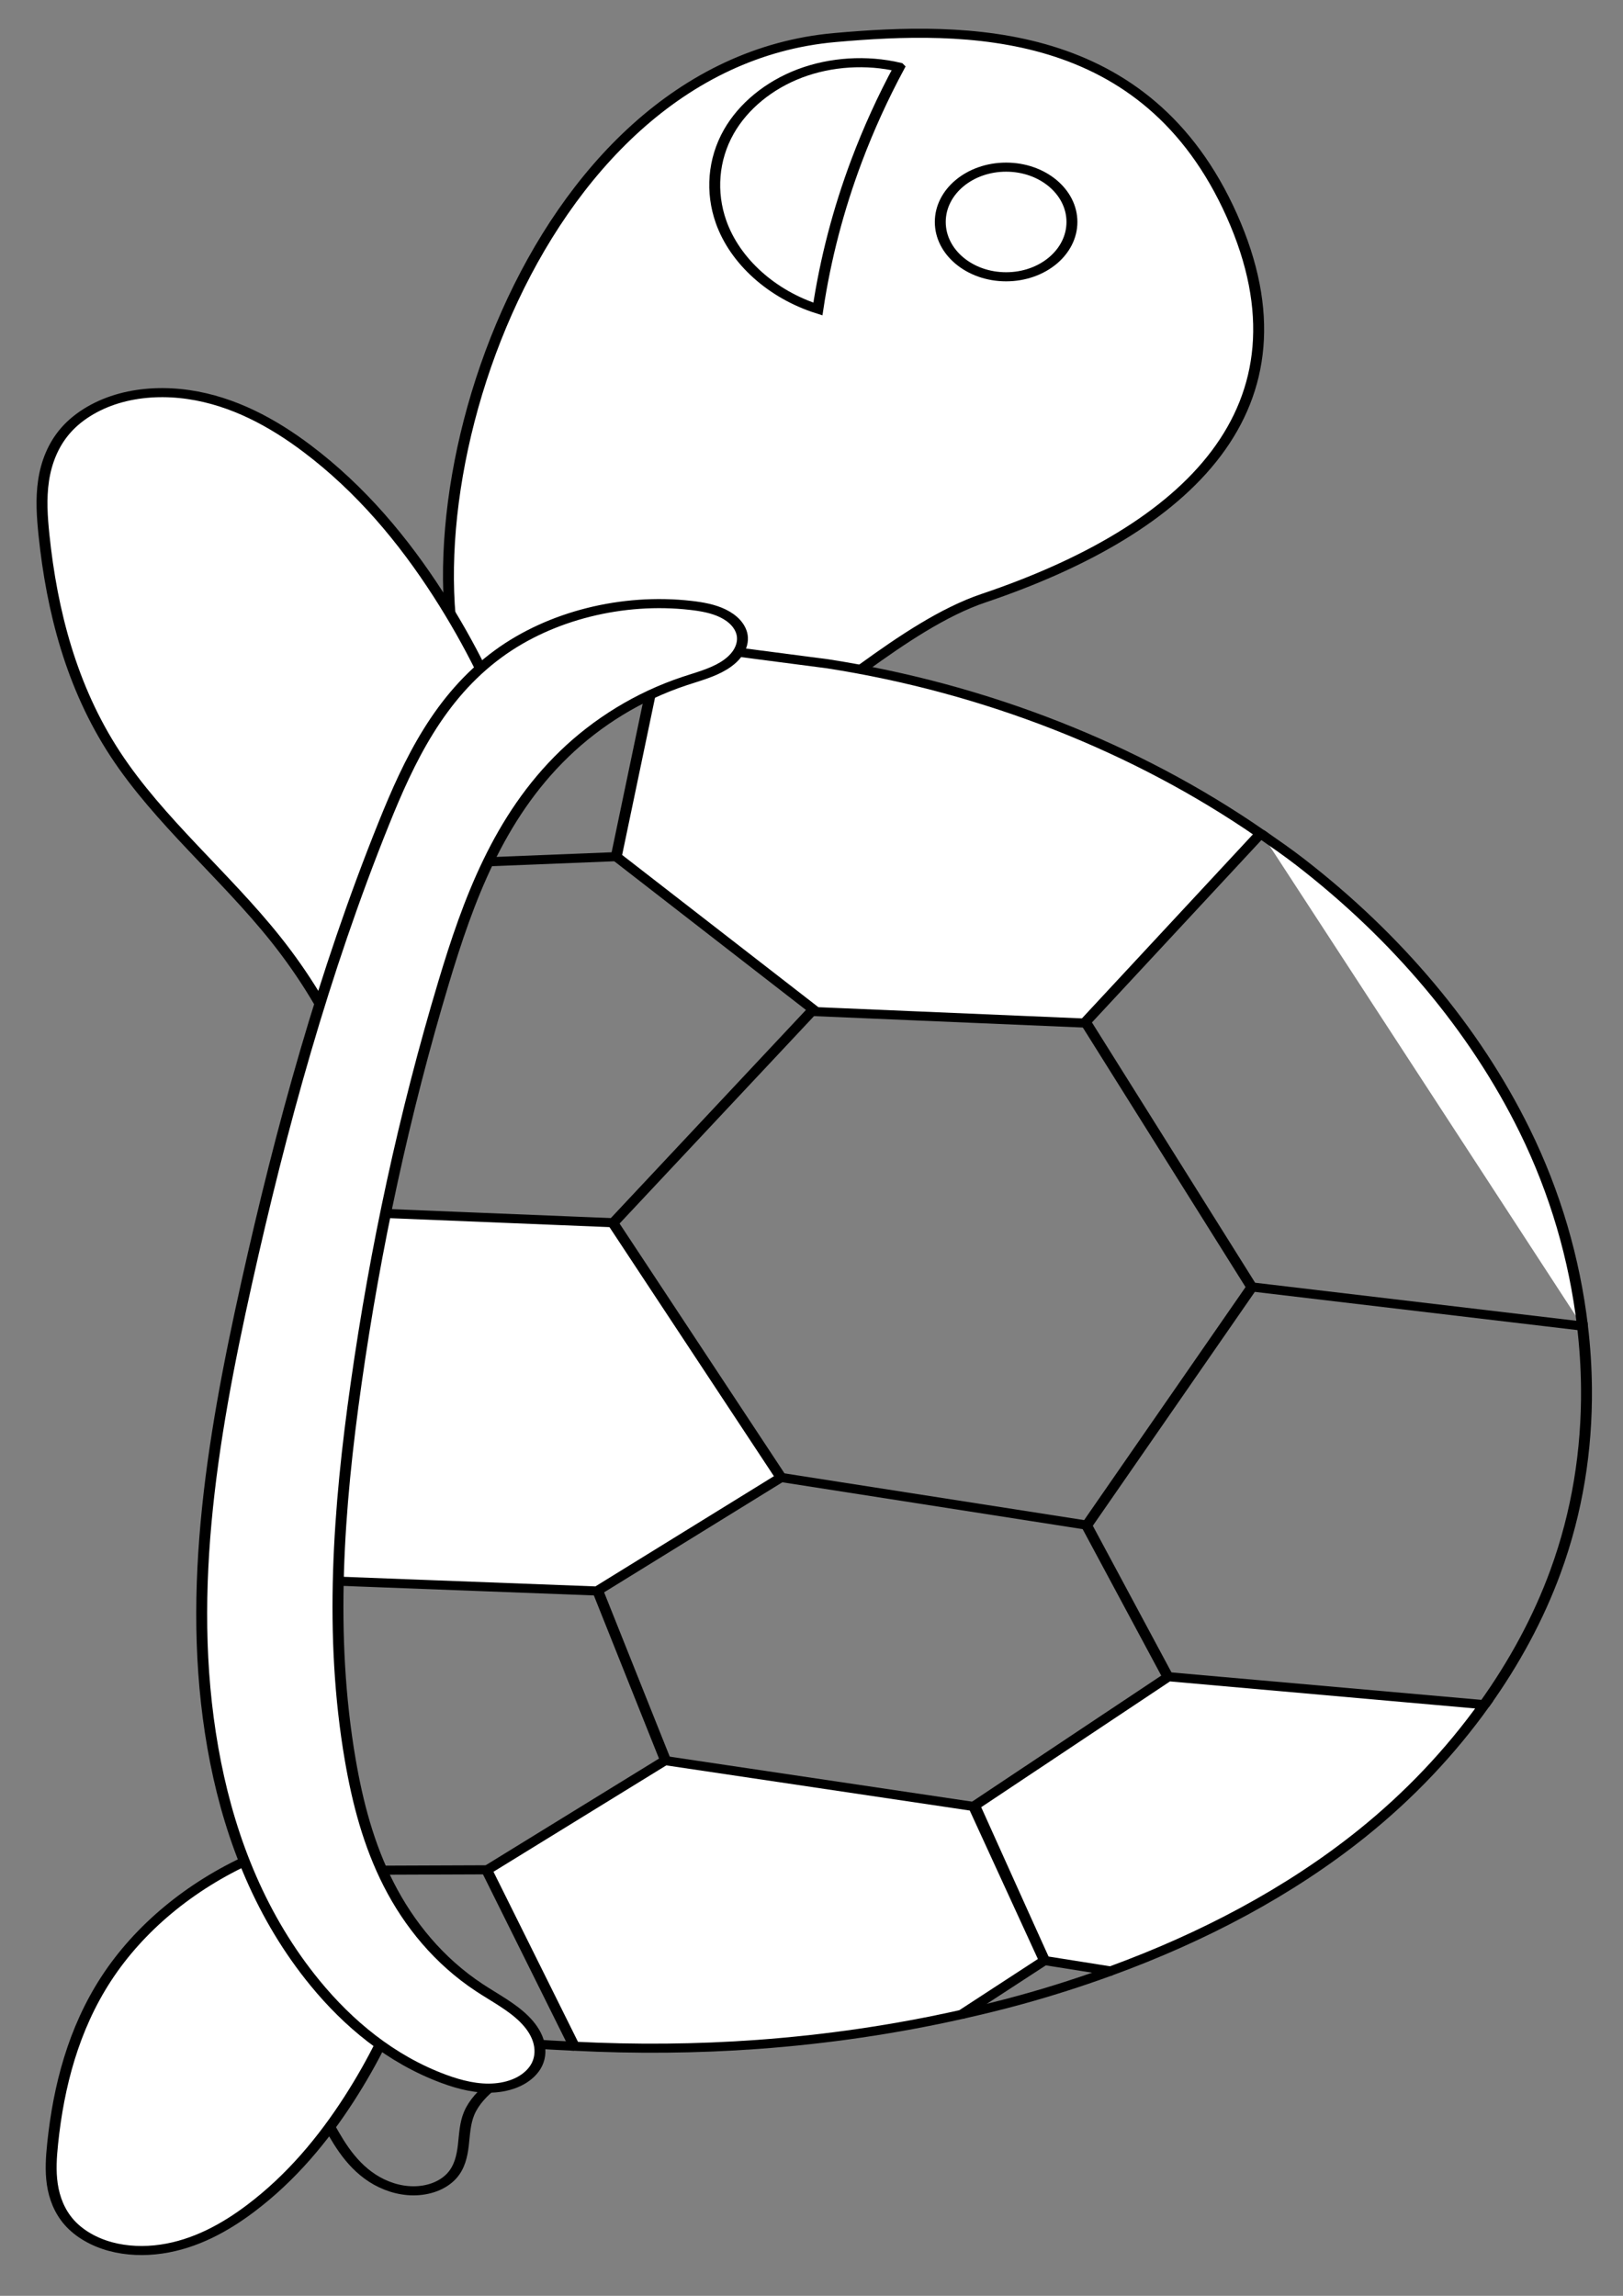 <?xml version="1.0" encoding="UTF-8" standalone="no"?>
<!-- Created with Inkscape (http://www.inkscape.org/) -->

<svg
   xmlns:dc="http://purl.org/dc/elements/1.1/"
   xmlns:cc="http://creativecommons.org/ns#"
   xmlns:rdf="http://www.w3.org/1999/02/22-rdf-syntax-ns#"
   xmlns:svg="http://www.w3.org/2000/svg"
   xmlns="http://www.w3.org/2000/svg"
   xmlns:sodipodi="http://sodipodi.sourceforge.net/DTD/sodipodi-0.dtd"
   xmlns:inkscape="http://www.inkscape.org/namespaces/inkscape"
   width="210mm"
   height="297mm"
   viewBox="0 0 210 297"
   id="svg2"
   version="1.1"
   inkscape:version="0.92.3 (2405546, 2018-03-11)"
   sodipodi:docname="kame.svg">
  <rect x="0" y="0" width="210" height="297" fill="#808080" stroke="none"/>
  <defs
     id="defs4">
    <inkscape:path-effect
       effect="spiro"
       id="path-effect4295"
       is_visible="true" />
    <inkscape:path-effect
       effect="spiro"
       id="path-effect4243"
       is_visible="true" />
    <inkscape:path-effect
       effect="spiro"
       id="path-effect4239"
       is_visible="true" />
    <inkscape:path-effect
       effect="spiro"
       id="path-effect4235"
       is_visible="true" />
    <inkscape:path-effect
       effect="spiro"
       id="path-effect4231"
       is_visible="true" />
    <inkscape:path-effect
       effect="spiro"
       id="path-effect4227"
       is_visible="true" />
    <inkscape:path-effect
       effect="spiro"
       id="path-effect4187"
       is_visible="true" />
    <inkscape:path-effect
       effect="spiro"
       id="path-effect4183"
       is_visible="true" />
    <inkscape:path-effect
       effect="spiro"
       id="path-effect4179"
       is_visible="true" />
    <inkscape:path-effect
       effect="spiro"
       id="path-effect4175"
       is_visible="true" />
    <inkscape:path-effect
       effect="spiro"
       id="path-effect4169"
       is_visible="true" />
    <inkscape:path-effect
       effect="spiro"
       id="path-effect4165"
       is_visible="true" />
    <inkscape:path-effect
       effect="spiro"
       id="path-effect4143"
       is_visible="true" />
    <inkscape:path-effect
       effect="spiro"
       id="path-effect4143-0"
       is_visible="true" />
    <inkscape:path-effect
       effect="spiro"
       id="path-effect4187-7"
       is_visible="true" />
    <inkscape:path-effect
       effect="spiro"
       id="path-effect4187-7-6"
       is_visible="true" />
    <inkscape:path-effect
       effect="spiro"
       id="path-effect4143-8"
       is_visible="true" />
    <inkscape:path-effect
       effect="spiro"
       id="path-effect4143-0-3"
       is_visible="true" />
    <inkscape:path-effect
       effect="spiro"
       id="path-effect4165-9"
       is_visible="true" />
    <inkscape:path-effect
       effect="spiro"
       id="path-effect4175-6"
       is_visible="true" />
    <inkscape:path-effect
       effect="spiro"
       id="path-effect4187-7-4"
       is_visible="true" />
    <inkscape:path-effect
       effect="spiro"
       id="path-effect4243-1"
       is_visible="true" />
    <inkscape:path-effect
       effect="spiro"
       id="path-effect4143-5"
       is_visible="true" />
    <inkscape:path-effect
       effect="spiro"
       id="path-effect4143-0-9"
       is_visible="true" />
    <inkscape:path-effect
       effect="spiro"
       id="path-effect4165-5"
       is_visible="true" />
    <inkscape:path-effect
       effect="spiro"
       id="path-effect4175-2"
       is_visible="true" />
    <inkscape:path-effect
       effect="spiro"
       id="path-effect4187-7-0"
       is_visible="true" />
    <inkscape:path-effect
       effect="spiro"
       id="path-effect4243-4"
       is_visible="true" />
    <inkscape:path-effect
       effect="spiro"
       id="path-effect4143-00"
       is_visible="true" />
    <inkscape:path-effect
       effect="spiro"
       id="path-effect4143-0-1"
       is_visible="true" />
    <inkscape:path-effect
       effect="spiro"
       id="path-effect4165-1"
       is_visible="true" />
    <inkscape:path-effect
       effect="spiro"
       id="path-effect4175-9"
       is_visible="true" />
    <inkscape:path-effect
       effect="spiro"
       id="path-effect4187-7-62"
       is_visible="true" />
    <inkscape:path-effect
       effect="spiro"
       id="path-effect4243-7"
       is_visible="true" />
  </defs>
  <sodipodi:namedview
     id="base"
     pagecolor="#ffffff"
     bordercolor="#666666"
     borderopacity="1.0"
     inkscape:pageopacity="0.0"
     inkscape:pageshadow="2"
     inkscape:zoom="0.35"
     inkscape:cx="322.94417"
     inkscape:cy="612.28436"
     inkscape:document-units="mm"
     inkscape:current-layer="layer1"
     showgrid="false"
     showguides="false"
     inkscape:guide-bbox="true"
     inkscape:window-width="1287"
     inkscape:window-height="745"
     inkscape:window-x="-8"
     inkscape:window-y="-8"
     inkscape:window-maximized="1"
     units="mm">
    <sodipodi:guide
       position="277.143,522.857"
       orientation="0,1"
       id="guide4136"
       inkscape:locked="false" />
  </sodipodi:namedview>
  <g
     inkscape:label="レイヤー 1"
     inkscape:groupmode="layer"
     id="layer1">
    <g
       id="g4299"
       transform="matrix(0,0.413,-0.496,0,256.281,-13.381)"
       style="stroke-width:2.847;stroke-miterlimit:4;stroke-dasharray:none">
      <path
         sodipodi:nodetypes="cssssssssssssssssscc"
         inkscape:connector-curvature="0"
         id="path4293"
         d="m 666.412,388.129 c 7.199,3.827 6.543,-14.583 11.891,-8.428 2.406,2.77 4.584,5.738 7.119,8.39 2.535,2.652 5.49,5.013 8.954,6.22 3.193,1.112 6.636,1.188 10.002,1.514 3.366,0.326 6.849,0.972 9.553,3.003 1.539,1.157 2.755,2.726 3.55,4.48 0.794,1.754 1.172,3.688 1.159,5.613 -0.024,3.851 -1.6,7.592 -3.964,10.632 -2.363,3.041 -5.478,5.428 -8.792,7.388 -3.315,1.96 -6.847,3.519 -10.338,5.146 -6.684,3.115 -13.257,6.499 -20.165,9.077 -6.908,2.579 -14.227,4.347 -21.596,4.074 -7.781,-0.289 -15.303,-2.835 -22.47,-5.876 -8.071,-3.425 -16.124,-7.727 -21.466,-14.68 -5.525,-7.193 17.78,4.492 19.936,-4.318 2.156,-8.81 13.118,2.78 21.341,-1.048 8.223,-3.828 1.394,-16.211 9.524,-12.19 8.13,4.021 1.052,-16.352 3,-7.493 z"
         style="fill:none;fill-rule:evenodd;stroke:#000000;stroke-width:2.847;stroke-linecap:butt;stroke-linejoin:miter;stroke-miterlimit:4;stroke-dasharray:none;stroke-opacity:1" />
      <path
         sodipodi:nodetypes="ssssssss"
         inkscape:connector-curvature="0"
         id="path4138"
         d="m 219.773,260.129 c 8.473,20.917 35.11,43.38 42.953,57.588 15.667,28.38 -3.368,23.466 -21.857,21.927 0,0 35.515,42.529 30.673,45.829 -4.166,2.839 -9.611,5.487 -16.544,7.999 C 194.914,415.241 52.732,379.184 44.167,298.917 40.508,264.624 40.061,217.629 99.882,195.361 160.29,172.875 198.303,207.128 219.773,260.129 Z"
         style="opacity:1;fill:#ffffff;fill-opacity:1;fill-rule:nonzero;stroke:#000000;stroke-width:2.847;stroke-linecap:round;stroke-linejoin:round;stroke-miterlimit:4;stroke-dasharray:none;stroke-opacity:1" />
      <path
         sodipodi:nodetypes="caaaaaacc"
         inkscape:connector-curvature="0"
         inkscape:original-d="m 267.14286,382.3622 c 0,0 -33.35095,11.34477 -48.57143,20 -16.5577,9.41565 -36.43267,17.65252 -45.71428,34.28572 -10.25188,18.37198 -18.51311,46.15923 -5.71429,62.85715 6.76283,8.82309 21.7522,6.22713 32.85714,5.71429 23.65539,-1.09245 47.19527,-8.38169 68.57143,-18.57143 21.55263,-10.27386 37.00509,-30.69984 58.08122,-41.91879 23.59545,-12.56 75.2415,-27.73459 75.2415,-27.73459 z"
         inkscape:path-effect="#path-effect4143"
         id="path4141"
         d="m 267.143,382.362 c -16.812,5 -33.114,11.712 -48.571,20 -16.871,9.045 -32.874,20.089 -45.714,34.286 -7.976,8.818 -14.825,19.175 -16.868,30.888 -1.022,5.856 -0.792,11.974 1.043,17.628 1.835,5.654 5.319,10.822 10.11,14.341 4.582,3.366 10.189,5.135 15.832,5.832 5.643,0.696 11.36,0.372 17.025,-0.117 23.763,-2.054 47.631,-7.152 68.571,-18.571 20.983,-11.443 38.159,-28.716 58.081,-41.919 22.483,-14.899 48.467,-24.477 75.242,-27.735 z"
         style="fill:#ffffff;fill-opacity:1;fill-rule:evenodd;stroke:#000000;stroke-width:2.847;stroke-linecap:butt;stroke-linejoin:miter;stroke-miterlimit:4;stroke-dasharray:none;stroke-opacity:1" />
      <path
         sodipodi:nodetypes="caaaaaccc"
         inkscape:connector-curvature="0"
         inkscape:original-d="m 653.2943,410.55788 c 0,0 25.08271,8.53222 36.52978,15.04168 12.45278,7.08136 27.40043,13.27617 34.38098,25.78574 7.71027,13.81727 13.92341,34.71562 4.29762,47.27385 -5.08621,6.63571 -16.35948,4.68333 -24.71132,4.29763 -17.79084,-0.82162 -36.15972,-5.04165 -51.57146,-13.96727 -15.33993,-8.88404 -29.01822,-24.72524 -37.6042,-37.60421 l -6.44643,-19.33931 z"
         inkscape:path-effect="#path-effect4143-0"
         id="path4141-1"
         d="m 653.294,410.558 c 12.644,3.76 24.904,8.809 36.53,15.042 12.688,6.803 24.724,15.108 34.381,25.786 5.998,6.632 11.148,14.421 12.685,23.23 0.768,4.404 0.595,9.005 -0.785,13.257 -1.38,4.253 -4,8.139 -7.603,10.786 -3.446,2.532 -7.663,3.864 -11.907,4.388 -4.244,0.524 -8.544,0.28 -12.805,-0.09 -17.87,-1.552 -35.807,-5.41 -51.571,-13.967 -15.797,-8.575 -29.029,-21.807 -37.604,-37.604 l -6.446,-19.339 z"
         style="fill:#ffffff;fill-opacity:1;fill-rule:evenodd;stroke:#000000;stroke-width:2.847;stroke-linecap:butt;stroke-linejoin:miter;stroke-miterlimit:4;stroke-dasharray:none;stroke-opacity:1" />
      <path
         id="path4253"
         d="m 566.371,129.5 -8.768,82.416 40.406,50.508 48.488,-18.184 3.291,-17.279 C 639.209,202.838 624.957,180.34 606.705,161.406 594.771,149.026 581.138,138.306 566.371,129.5 Z"
         style="fill:#ffffff;fill-opacity:1;fill-rule:evenodd;stroke:#000000;stroke-width:2.847;stroke-linecap:butt;stroke-linejoin:miter;stroke-miterlimit:4;stroke-dasharray:none;stroke-opacity:1"
         inkscape:connector-curvature="0" />
      <path
         sodipodi:nodetypes="ccccsccc"
         inkscape:connector-curvature="0"
         id="path4262"
         d="m 598.264,262.676 -14.395,80.559 34.344,46.467 55.133,-22.812 c 0.969,-15.954 0.828,-31.974 -0.57,-47.896 -1.578,-17.96 -4.706,-35.788 -9.404,-53.191 l -16.873,-21.561 z"
         style="fill:#ffffff;fill-opacity:1;fill-rule:evenodd;stroke:#000000;stroke-width:2.847;stroke-linecap:butt;stroke-linejoin:miter;stroke-miterlimit:4;stroke-dasharray:none;stroke-opacity:1" />
      <path
         sodipodi:nodetypes="csc"
         inkscape:connector-curvature="0"
         id="path4260"
         d="m 663.371,265.801 c -1.405,-5.205 -2.916,-10.382 -4.611,-15.5 -2.619,-7.906 -5.62,-15.701 -8.971,-23.34"
         style="fill:#ffffff;fill-opacity:1;fill-rule:evenodd;stroke:#000000;stroke-width:2.847;stroke-linecap:butt;stroke-linejoin:miter;stroke-miterlimit:4;stroke-dasharray:none;stroke-opacity:1" />
      <path
         id="path4269"
         d="m 527.303,436.707 3.455,-75.773 -35.562,-47.971 -79.801,43.877 -3.297,67.354 99.826,13.906 z"
         style="fill:#ffffff;fill-opacity:1;fill-rule:evenodd;stroke:#000000;stroke-width:2.847;stroke-linecap:butt;stroke-linejoin:miter;stroke-miterlimit:4;stroke-dasharray:none;stroke-opacity:1"
         inkscape:connector-curvature="0" />
      <path
         id="path4284"
         d="m 249.642,347.04 51.073,8.894 48.57,-52.143 3.572,-70 -59.334,-45.914 c -26.861,32.376 -45.475,71.57 -53.201,112.932 l -3.602,23.014"
         style="fill:#ffffff;fill-opacity:1;fill-rule:evenodd;stroke:#000000;stroke-width:2.847;stroke-linecap:butt;stroke-linejoin:miter;stroke-miterlimit:4;stroke-dasharray:none;stroke-opacity:1"
         inkscape:connector-curvature="0"
         sodipodi:nodetypes="ccccccc" />
      <path
         sodipodi:nodetypes="cc"
         inkscape:connector-curvature="0"
         id="path4291"
         d="m 302.857,400.219 -2.127,-44.303"
         style="fill:#ffffff;fill-opacity:1;fill-rule:evenodd;stroke:#000000;stroke-width:2.847;stroke-linecap:butt;stroke-linejoin:miter;stroke-miterlimit:4;stroke-dasharray:none;stroke-opacity:1" />
      <path
         id="path4289"
         d="m 412.115,423.816 -1.225,1.197 77.691,15.199 23.342,-2.113 -99.826,-13.906 0.018,-0.377 z"
         style="fill:#ffffff;fill-opacity:1;fill-rule:evenodd;stroke:#000000;stroke-width:2.847;stroke-linecap:butt;stroke-linejoin:miter;stroke-miterlimit:4;stroke-dasharray:none;stroke-opacity:1"
         inkscape:connector-curvature="0" />
      <path
         sodipodi:nodetypes="cccc"
         inkscape:connector-curvature="0"
         id="path4287"
         d="m 415.357,356.648 -66.758,-52.121 m -45.742,95.691 17.898,7.16"
         style="fill:#ffffff;fill-opacity:1;fill-rule:evenodd;stroke:#000000;stroke-width:2.847;stroke-linecap:butt;stroke-linejoin:miter;stroke-miterlimit:4;stroke-dasharray:none;stroke-opacity:1" />
      <path
         sodipodi:nodetypes="cssccccccccc"
         inkscape:connector-curvature="0"
         id="path4246"
         d="m 566.371,129.5 c -13.123,-7.826 -27.134,-14.153 -41.752,-18.602 -18.61,-5.664 -38,-8.213 -57.426,-8.061 -6.475,0.051 -12.954,0.401 -19.41,1.037 l -12.281,86.322 -82.707,43.184 m -58.873,-46.014 c -0.138,0.166 -0.261,0.344 -0.398,0.51 m 233.779,248.83 117.443,-10.637 28.029,-50.51 c 0.254,-2.886 0.395,-5.78 0.57,-8.672"
         style="fill:none;fill-opacity:1;fill-rule:evenodd;stroke:#000000;stroke-width:2.847;stroke-linecap:butt;stroke-linejoin:miter;stroke-miterlimit:4;stroke-dasharray:none;stroke-opacity:1" />
      <path
         sodipodi:nodetypes="cssc"
         inkscape:connector-curvature="0"
         id="path4167"
         d="m 447.783,103.875 c -21.012,2.07 -41.782,7.099 -61.309,15.104 -31.858,13.06 -60.659,33.359 -84.088,58.59 -2.938,3.164 -5.7,6.484 -8.465,9.799"
         style="fill:#ffffff;fill-opacity:1;fill-rule:evenodd;stroke:#000000;stroke-width:2.847;stroke-linecap:butt;stroke-linejoin:miter;stroke-miterlimit:4;stroke-dasharray:none;stroke-opacity:1" />
      <path
         sodipodi:nodetypes="aaaaaaaaaaaaaaaa"
         inkscape:connector-curvature="0"
         inkscape:original-d="m 222.03082,336.4728 c -2.77594,17.24517 4.19314,36.54135 15.11204,50.17512 12.6982,15.85548 34.22462,22.39673 53.10224,29.89847 45.97819,18.27117 95.11121,28.48481 144.04061,35.81581 49.60046,7.43154 100.67555,15.71613 150.24511,8.08122 24.29758,-3.74242 48.75672,-12.04799 69.04061,-25.93836 12.38245,-8.47948 25.96584,-19.11624 29.99999,-33.57142 2.21767,-7.94634 3.00393,-21.0153 -4.55184,-24.32778 -8.65202,-3.79308 -15.73064,10.51014 -24.01958,15.04206 -23.06354,12.60984 -45.62058,28.08786 -71.30602,33.67296 -38.43181,8.3567 -78.83247,2.25586 -117.97969,-1.5301 C 423.32031,419.69082 380.7248,413.40557 340,400.93363 c -24.87215,-7.61708 -51.17352,-15.10752 -71.42857,-31.42857 -10.08672,-8.12764 -14.56268,-21.47858 -22.85714,-31.42857 -4.4212,-5.30365 -7.40018,-15.51486 -14.28572,-15 -5.43946,0.40672 -8.53088,8.01098 -9.39775,13.39631 z"
         inkscape:path-effect="#path-effect4165"
         id="path4163"
         d="m 222.031,336.473 c -2.449,17.845 3.237,36.632 15.112,50.175 13.556,15.46 33.607,23.36 53.102,29.898 46.946,15.746 95.354,26.785 144.041,35.816 49.572,9.195 100.507,16.332 150.245,8.081 24.446,-4.055 48.575,-11.966 69.041,-25.938 12.556,-8.572 23.828,-19.678 30,-33.571 1.875,-4.221 3.279,-8.809 2.825,-13.406 -0.227,-2.298 -0.929,-4.566 -2.178,-6.509 -1.248,-1.943 -3.058,-3.548 -5.199,-4.413 -2.367,-0.956 -5.056,-0.976 -7.519,-0.305 -2.463,0.672 -4.712,2.004 -6.67,3.643 -3.915,3.278 -6.661,7.7 -9.83,11.704 -8.363,10.562 -19.883,18.342 -32.281,23.615 -12.397,5.273 -25.689,8.148 -39.025,10.058 -39.045,5.591 -78.809,3.104 -117.98,-1.53 C 423.389,418.783 381.346,411.28 340,400.934 c -25.475,-6.375 -51.541,-14.28 -71.429,-31.429 -9.905,-8.541 -18.017,-19.278 -22.857,-31.429 -1.386,-3.479 -2.535,-7.123 -4.751,-10.142 -1.108,-1.509 -2.485,-2.845 -4.124,-3.749 -1.64,-0.904 -3.554,-1.359 -5.41,-1.11 -1.456,0.196 -2.84,0.818 -4.009,1.707 -1.169,0.889 -2.128,2.039 -2.873,3.305 -1.49,2.532 -2.116,5.474 -2.516,8.385 z"
         style="fill:#ffffff;fill-opacity:1;fill-rule:evenodd;stroke:#000000;stroke-width:2.847;stroke-linecap:butt;stroke-linejoin:miter;stroke-miterlimit:4;stroke-dasharray:none;stroke-opacity:1" />
      <circle
         r="17.173"
         cy="254.235"
         cx="101.926"
         id="path4171"
         style="opacity:1;fill:#ffffff;fill-opacity:1;fill-rule:nonzero;stroke:#000000;stroke-width:2.847;stroke-linecap:round;stroke-linejoin:round;stroke-miterlimit:4;stroke-dasharray:none;stroke-opacity:1" />
      <path
         sodipodi:nodetypes="cacaac"
         inkscape:connector-curvature="0"
         inkscape:original-d="m 53.438925,282.11857 c 0,0 19.281783,8.14229 29.294428,11.11169 15.196571,4.50677 46.466987,10.10152 46.466987,10.10152 0,0 -15.58432,21.1473 -27.2741,25.25381 -8.917862,3.13276 -20.52463,3.37697 -28.284262,-2.0203 C 60.28173,317.27247 53.438925,282.11857 53.438925,282.11857 Z"
         inkscape:path-effect="#path-effect4175"
         id="path4173"
         d="m 53.439,282.119 c 9.535,4.275 19.323,7.988 29.294,11.112 15.146,4.745 30.718,8.13 46.467,10.102 -4.571,11.996 -14.962,21.617 -27.274,25.254 -9.269,2.738 -19.549,2.117 -28.284,-2.02 -7.994,-3.787 -14.576,-10.473 -18.237,-18.526 -3.66,-8.053 -4.37,-17.408 -1.966,-25.921 z"
         style="fill:none;fill-rule:evenodd;stroke:#000000;stroke-width:2.847;stroke-linecap:butt;stroke-linejoin:miter;stroke-miterlimit:4;stroke-dasharray:none;stroke-opacity:1" />
      <path
         sodipodi:nodetypes="ccccc"
         inkscape:connector-curvature="0"
         inkscape:original-d="m 557.59154,212.05622 -47.47717,21.2132 -14.89975,79.54952 m 35.35534,47.98224 53.15928,-17.67768"
         inkscape:path-effect="#path-effect4187-7"
         id="path4185-7"
         d="m 557.592,212.056 -47.477,21.213 -14.9,79.55 m 35.355,47.982 53.159,-17.678"
         style="fill:none;fill-rule:evenodd;stroke:#000000;stroke-width:2.847;stroke-linecap:butt;stroke-linejoin:miter;stroke-miterlimit:4;stroke-dasharray:none;stroke-opacity:1" />
      <path
         sodipodi:nodetypes="cc"
         inkscape:connector-curvature="0"
         id="path4225"
         d="M 435.714,190.219 510,233.076"
         style="fill:none;fill-rule:evenodd;stroke:#000000;stroke-width:2.847;stroke-linecap:butt;stroke-linejoin:miter;stroke-miterlimit:4;stroke-dasharray:none;stroke-opacity:1" />
      <path
         inkscape:connector-curvature="0"
         inkscape:original-d="m 618.08709,389.70213 0.12627,27.90547"
         inkscape:path-effect="#path-effect4243"
         id="path4241"
         d="m 618.087,389.702 0.126,27.905"
         style="fill:none;fill-rule:evenodd;stroke:#000000;stroke-width:2.847;stroke-linecap:butt;stroke-linejoin:miter;stroke-miterlimit:4;stroke-dasharray:none;stroke-opacity:1" />
    </g>
  </g>
</svg>

